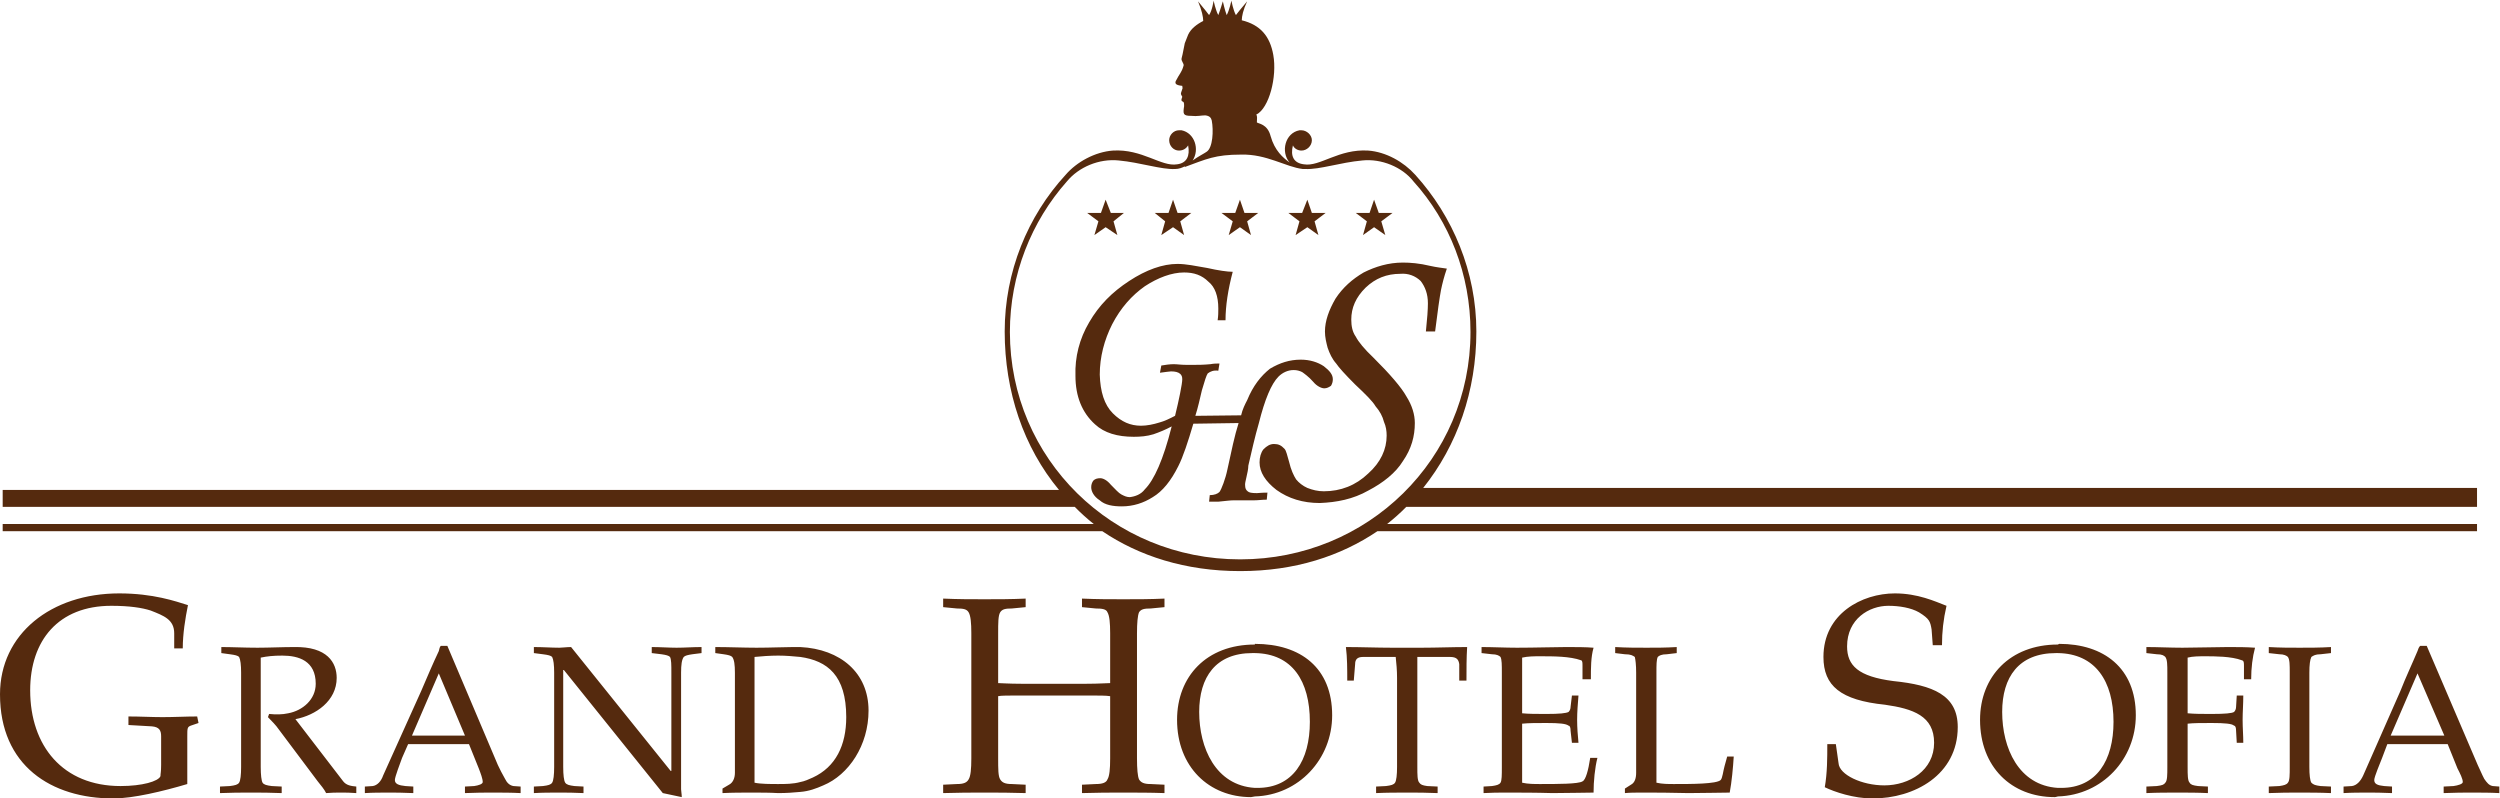 <?xml version="1.0" encoding="UTF-8"?>
<svg xmlns="http://www.w3.org/2000/svg" xmlns:xlink="http://www.w3.org/1999/xlink" width="14.91pt" height="4.76pt" viewBox="0 0 14.91 4.76" version="1.1">
<g id="surface1">
<path style=" stroke:none;fill-rule:nonzero;fill:rgb(33.299%,16.499%,5.499%);fill-opacity:1;" d="M 6.023 1.98 C 6.023 1.637 6.152 1.32 6.363 1.082 C 6.434 0.996 6.555 0.945 6.672 0.957 C 6.801 0.969 6.926 1.012 7.008 1.008 C 7.031 1.008 7.051 1 7.066 0.992 L 7.066 0.996 C 7.195 0.949 7.246 0.922 7.402 0.922 C 7.555 0.918 7.668 0.996 7.77 1.008 L 7.785 1.008 C 7.871 1.012 7.992 0.969 8.125 0.957 C 8.238 0.945 8.363 0.996 8.43 1.082 C 8.645 1.32 8.77 1.637 8.77 1.98 C 8.77 2.738 8.156 3.336 7.398 3.336 L 7.395 3.336 C 6.637 3.336 6.023 2.738 6.023 1.98 M 7.395 3.406 L 7.398 3.406 C 7.723 3.406 7.996 3.316 8.215 3.168 L 14.773 3.168 L 14.773 3.125 L 8.273 3.125 C 8.312 3.094 8.352 3.059 8.387 3.023 L 14.773 3.023 L 14.773 2.91 L 8.488 2.91 C 8.691 2.656 8.805 2.332 8.805 1.977 C 8.805 1.621 8.664 1.289 8.441 1.043 C 8.371 0.965 8.266 0.906 8.16 0.898 C 7.984 0.887 7.871 0.996 7.777 0.98 C 7.715 0.973 7.695 0.93 7.711 0.867 C 7.719 0.887 7.742 0.898 7.762 0.898 C 7.793 0.898 7.824 0.871 7.824 0.836 C 7.824 0.805 7.793 0.777 7.762 0.777 L 7.75 0.777 C 7.664 0.793 7.637 0.906 7.691 0.969 C 7.652 0.941 7.602 0.898 7.578 0.812 C 7.559 0.738 7.504 0.738 7.496 0.73 C 7.496 0.711 7.5 0.691 7.492 0.684 C 7.57 0.645 7.617 0.457 7.594 0.328 C 7.574 0.215 7.516 0.148 7.406 0.121 C 7.406 0.098 7.414 0.059 7.438 0.008 C 7.398 0.055 7.383 0.074 7.371 0.09 C 7.355 0.062 7.344 0.004 7.344 0.004 C 7.344 0.004 7.332 0.062 7.316 0.09 C 7.305 0.062 7.293 0.008 7.293 0.008 C 7.293 0.008 7.277 0.062 7.266 0.09 C 7.25 0.062 7.238 0.004 7.238 0.004 C 7.238 0.004 7.23 0.062 7.211 0.09 C 7.199 0.074 7.184 0.055 7.145 0.008 C 7.168 0.062 7.176 0.102 7.176 0.125 C 7.137 0.145 7.102 0.172 7.086 0.207 C 7.082 0.219 7.07 0.246 7.066 0.258 C 7.062 0.273 7.055 0.32 7.047 0.348 C 7.043 0.363 7.062 0.379 7.059 0.391 C 7.047 0.434 7.035 0.438 7.012 0.484 C 7.008 0.496 7.008 0.508 7.051 0.512 C 7.051 0.52 7.055 0.527 7.051 0.531 C 7.051 0.535 7.043 0.551 7.043 0.559 C 7.043 0.566 7.051 0.574 7.051 0.578 L 7.047 0.59 C 7.043 0.605 7.055 0.605 7.059 0.609 C 7.062 0.617 7.062 0.617 7.062 0.633 C 7.055 0.68 7.055 0.691 7.105 0.691 C 7.141 0.695 7.164 0.688 7.188 0.688 C 7.215 0.691 7.223 0.703 7.227 0.719 C 7.238 0.777 7.234 0.883 7.195 0.906 C 7.184 0.914 7.145 0.934 7.113 0.957 C 7.156 0.891 7.125 0.793 7.047 0.777 L 7.031 0.777 C 7 0.777 6.973 0.805 6.973 0.836 C 6.973 0.871 7 0.898 7.031 0.898 C 7.055 0.898 7.074 0.887 7.086 0.867 C 7.098 0.93 7.078 0.973 7.02 0.98 C 6.926 0.996 6.812 0.887 6.637 0.898 C 6.531 0.906 6.422 0.965 6.355 1.043 C 6.129 1.289 5.992 1.621 5.992 1.977 C 5.992 2.336 6.105 2.668 6.316 2.922 L 0.016 2.922 L 0.016 3.023 L 6.41 3.023 C 6.445 3.059 6.484 3.094 6.523 3.125 L 0.016 3.125 L 0.016 3.168 L 6.574 3.168 C 6.793 3.316 7.07 3.406 7.395 3.406 M 7.477 2.984 C 7.504 2.984 7.527 2.98 7.555 2.98 L 7.559 2.938 C 7.523 2.938 7.504 2.941 7.496 2.941 C 7.465 2.941 7.449 2.938 7.441 2.93 C 7.43 2.922 7.426 2.91 7.426 2.895 C 7.422 2.879 7.445 2.816 7.445 2.777 C 7.465 2.691 7.484 2.605 7.508 2.523 C 7.543 2.383 7.582 2.289 7.625 2.246 C 7.648 2.223 7.68 2.207 7.715 2.207 C 7.734 2.207 7.75 2.211 7.766 2.219 C 7.777 2.227 7.805 2.246 7.832 2.277 C 7.855 2.305 7.883 2.316 7.898 2.316 C 7.914 2.316 7.926 2.309 7.938 2.301 C 7.945 2.289 7.949 2.277 7.949 2.262 C 7.949 2.234 7.93 2.211 7.895 2.184 C 7.859 2.16 7.812 2.145 7.758 2.145 C 7.691 2.145 7.633 2.164 7.574 2.199 C 7.52 2.242 7.473 2.301 7.438 2.387 C 7.426 2.41 7.41 2.441 7.402 2.477 L 7.129 2.48 C 7.145 2.43 7.156 2.379 7.168 2.328 C 7.184 2.273 7.195 2.238 7.203 2.227 C 7.219 2.215 7.238 2.207 7.266 2.211 L 7.273 2.168 C 7.258 2.168 7.238 2.168 7.219 2.172 C 7.176 2.176 7.145 2.176 7.125 2.176 L 7.074 2.176 C 7.043 2.176 7.02 2.172 7 2.172 C 6.977 2.172 6.949 2.176 6.926 2.18 L 6.918 2.223 C 6.953 2.219 6.973 2.215 6.984 2.215 C 7.008 2.215 7.027 2.219 7.039 2.23 C 7.047 2.238 7.051 2.246 7.051 2.262 C 7.051 2.289 7.031 2.387 7.008 2.48 C 6.977 2.496 6.945 2.512 6.914 2.52 C 6.879 2.531 6.84 2.539 6.805 2.539 C 6.742 2.539 6.688 2.516 6.637 2.465 C 6.586 2.414 6.562 2.336 6.559 2.234 C 6.559 2.129 6.586 2.027 6.633 1.934 C 6.684 1.836 6.75 1.762 6.828 1.707 C 6.906 1.656 6.988 1.625 7.062 1.625 C 7.121 1.625 7.168 1.641 7.207 1.68 C 7.246 1.711 7.266 1.766 7.266 1.84 C 7.266 1.863 7.266 1.883 7.262 1.91 L 7.309 1.91 C 7.309 1.824 7.324 1.727 7.352 1.621 C 7.32 1.621 7.266 1.613 7.199 1.598 C 7.129 1.586 7.074 1.574 7.023 1.574 C 6.934 1.574 6.836 1.609 6.734 1.676 C 6.633 1.742 6.555 1.82 6.496 1.922 C 6.438 2.02 6.41 2.129 6.414 2.242 C 6.414 2.363 6.453 2.461 6.531 2.531 C 6.586 2.582 6.664 2.605 6.762 2.605 C 6.801 2.605 6.84 2.602 6.879 2.59 C 6.914 2.578 6.953 2.562 6.988 2.543 C 6.938 2.742 6.883 2.863 6.828 2.918 C 6.805 2.949 6.77 2.961 6.738 2.965 C 6.719 2.965 6.703 2.957 6.688 2.949 C 6.672 2.941 6.652 2.918 6.625 2.891 C 6.602 2.863 6.578 2.852 6.562 2.852 C 6.547 2.852 6.531 2.855 6.52 2.867 C 6.512 2.879 6.508 2.891 6.508 2.906 C 6.508 2.93 6.523 2.961 6.559 2.984 C 6.59 3.012 6.637 3.02 6.691 3.02 C 6.758 3.02 6.82 3 6.875 2.965 C 6.934 2.93 6.984 2.867 7.027 2.781 C 7.055 2.727 7.086 2.633 7.117 2.527 L 7.387 2.523 C 7.363 2.598 7.344 2.691 7.32 2.801 C 7.309 2.855 7.285 2.918 7.273 2.934 C 7.262 2.945 7.242 2.953 7.215 2.953 L 7.211 2.992 L 7.266 2.992 C 7.309 2.988 7.336 2.984 7.355 2.984 L 7.41 2.984 C 7.438 2.984 7.461 2.984 7.477 2.984 M 7.918 2.074 C 7.93 2.109 7.945 2.141 7.969 2.168 C 7.984 2.191 8.023 2.234 8.082 2.293 C 8.145 2.352 8.188 2.395 8.203 2.422 C 8.23 2.453 8.246 2.484 8.254 2.516 C 8.266 2.543 8.27 2.57 8.27 2.598 C 8.27 2.68 8.234 2.758 8.16 2.824 C 8.086 2.895 7.996 2.93 7.895 2.93 C 7.859 2.93 7.828 2.922 7.797 2.91 C 7.77 2.898 7.746 2.879 7.73 2.859 C 7.715 2.836 7.699 2.801 7.688 2.754 C 7.676 2.715 7.672 2.688 7.66 2.676 C 7.641 2.656 7.625 2.648 7.598 2.648 C 7.574 2.648 7.555 2.66 7.535 2.68 C 7.52 2.699 7.512 2.727 7.512 2.758 C 7.512 2.816 7.547 2.871 7.613 2.922 C 7.684 2.973 7.77 3 7.871 3 C 7.973 2.996 8.07 2.977 8.16 2.926 C 8.25 2.879 8.324 2.82 8.367 2.75 C 8.418 2.676 8.438 2.602 8.438 2.523 C 8.438 2.473 8.422 2.418 8.387 2.363 C 8.359 2.312 8.289 2.23 8.191 2.133 C 8.137 2.082 8.102 2.039 8.086 2.008 C 8.066 1.98 8.059 1.945 8.059 1.906 C 8.059 1.836 8.086 1.773 8.145 1.715 C 8.203 1.66 8.27 1.633 8.352 1.633 C 8.398 1.629 8.441 1.645 8.473 1.676 C 8.5 1.711 8.516 1.754 8.516 1.809 C 8.516 1.844 8.512 1.902 8.504 1.977 L 8.559 1.977 C 8.574 1.855 8.586 1.773 8.594 1.73 C 8.602 1.691 8.613 1.648 8.629 1.602 C 8.602 1.598 8.566 1.594 8.531 1.586 C 8.465 1.57 8.41 1.566 8.367 1.566 C 8.281 1.566 8.203 1.59 8.133 1.625 C 8.066 1.664 8.008 1.715 7.965 1.781 C 7.926 1.848 7.902 1.914 7.902 1.977 C 7.902 2.012 7.91 2.043 7.918 2.074 M 8.129 1.402 L 8.195 1.355 L 8.262 1.402 L 8.238 1.32 L 8.305 1.27 L 8.223 1.27 L 8.195 1.191 L 8.168 1.27 L 8.086 1.27 L 8.152 1.32 Z M 7.727 1.402 L 7.797 1.355 L 7.863 1.402 L 7.84 1.32 L 7.906 1.27 L 7.824 1.27 L 7.797 1.191 L 7.766 1.27 L 7.684 1.27 L 7.75 1.32 Z M 7.328 1.402 L 7.395 1.355 L 7.461 1.402 L 7.438 1.32 L 7.504 1.27 L 7.422 1.27 L 7.395 1.191 L 7.367 1.27 L 7.285 1.27 L 7.352 1.32 Z M 6.926 1.402 L 6.996 1.355 L 7.062 1.402 L 7.039 1.32 L 7.105 1.27 L 7.023 1.27 L 6.996 1.191 L 6.969 1.27 L 6.887 1.27 L 6.949 1.32 Z M 6.527 1.402 L 6.594 1.355 L 6.664 1.402 L 6.641 1.32 L 6.703 1.27 L 6.625 1.27 L 6.594 1.191 L 6.566 1.27 L 6.484 1.27 L 6.551 1.32 Z M 7.5 4.699 L 7.484 4.699 C 7.25 4.684 7.152 4.461 7.152 4.246 C 7.152 4.039 7.25 3.895 7.469 3.895 L 7.484 3.895 C 7.707 3.898 7.812 4.062 7.812 4.305 C 7.812 4.535 7.711 4.699 7.5 4.699 M 7.484 3.84 L 7.484 3.844 C 7.195 3.844 7.02 4.035 7.02 4.293 C 7.02 4.574 7.211 4.754 7.461 4.754 L 7.484 4.75 C 7.746 4.742 7.945 4.527 7.945 4.266 C 7.945 3.984 7.758 3.84 7.484 3.84 M 12.293 4.699 L 12.273 4.699 C 12.039 4.684 11.941 4.461 11.941 4.246 C 11.941 4.039 12.039 3.895 12.262 3.895 L 12.273 3.895 C 12.496 3.898 12.605 4.062 12.605 4.305 C 12.605 4.535 12.504 4.699 12.293 4.699 M 12.281 3.84 L 12.273 3.844 C 11.988 3.844 11.809 4.035 11.809 4.293 C 11.809 4.574 11.996 4.754 12.254 4.754 C 12.262 4.754 12.27 4.75 12.273 4.75 C 12.539 4.742 12.738 4.527 12.738 4.266 C 12.738 3.984 12.547 3.84 12.281 3.84 M 8.301 3.863 C 8.211 3.863 8.117 3.859 8.027 3.859 C 8.035 3.922 8.035 3.992 8.035 4.059 L 8.074 4.059 L 8.082 3.961 C 8.082 3.934 8.094 3.918 8.129 3.918 L 8.324 3.918 C 8.328 3.957 8.332 3.996 8.332 4.043 L 8.332 4.574 C 8.332 4.621 8.328 4.656 8.32 4.668 C 8.312 4.68 8.297 4.684 8.266 4.688 L 8.207 4.691 L 8.207 4.73 C 8.27 4.727 8.332 4.727 8.395 4.727 C 8.453 4.727 8.508 4.727 8.574 4.73 L 8.574 4.691 L 8.512 4.688 C 8.484 4.684 8.473 4.68 8.465 4.668 C 8.453 4.656 8.453 4.621 8.453 4.574 L 8.453 4.043 C 8.453 3.996 8.453 3.957 8.453 3.918 L 8.648 3.918 C 8.688 3.918 8.699 3.934 8.703 3.961 L 8.703 4.059 L 8.746 4.059 C 8.746 3.992 8.746 3.922 8.75 3.859 C 8.66 3.859 8.57 3.863 8.48 3.863 Z M 13.016 3.863 C 12.941 3.863 12.871 3.859 12.801 3.859 L 12.801 3.895 L 12.863 3.902 C 12.895 3.902 12.906 3.91 12.914 3.918 C 12.926 3.934 12.926 3.965 12.926 4.012 L 12.926 4.574 C 12.926 4.621 12.926 4.656 12.914 4.668 C 12.906 4.68 12.895 4.684 12.863 4.688 L 12.801 4.691 L 12.801 4.73 C 12.867 4.727 12.926 4.727 12.988 4.727 C 13.047 4.727 13.105 4.727 13.168 4.73 L 13.168 4.691 L 13.109 4.688 C 13.078 4.684 13.066 4.68 13.059 4.668 C 13.047 4.656 13.047 4.621 13.047 4.574 L 13.047 4.316 C 13.082 4.312 13.129 4.312 13.191 4.312 C 13.27 4.312 13.312 4.316 13.324 4.328 C 13.332 4.328 13.336 4.34 13.336 4.359 L 13.34 4.43 L 13.379 4.43 C 13.379 4.387 13.375 4.34 13.375 4.293 C 13.375 4.246 13.379 4.199 13.379 4.148 L 13.34 4.148 L 13.336 4.215 C 13.336 4.227 13.332 4.238 13.324 4.246 C 13.312 4.254 13.27 4.258 13.191 4.258 C 13.129 4.258 13.09 4.258 13.047 4.254 L 13.047 3.922 C 13.078 3.914 13.117 3.914 13.152 3.914 C 13.207 3.914 13.309 3.914 13.371 3.938 C 13.383 3.941 13.383 3.953 13.383 3.973 L 13.383 4.051 L 13.426 4.051 C 13.426 3.984 13.434 3.918 13.449 3.863 C 13.398 3.859 13.344 3.859 13.285 3.859 C 13.215 3.859 13.098 3.863 13.016 3.863 M 6.453 3.57 L 6.453 3.621 L 6.535 3.629 C 6.574 3.629 6.598 3.633 6.605 3.652 C 6.617 3.672 6.621 3.715 6.621 3.777 L 6.621 4.074 C 6.598 4.074 6.555 4.078 6.48 4.078 L 6.09 4.078 C 6.016 4.078 5.969 4.074 5.953 4.074 L 5.953 3.777 C 5.953 3.715 5.953 3.672 5.965 3.652 C 5.977 3.633 5.996 3.629 6.035 3.629 L 6.117 3.621 L 6.117 3.57 C 6.027 3.574 5.953 3.574 5.871 3.574 C 5.793 3.574 5.715 3.574 5.625 3.57 L 5.625 3.621 L 5.707 3.629 C 5.746 3.629 5.766 3.633 5.777 3.652 C 5.789 3.672 5.793 3.715 5.793 3.777 L 5.793 4.523 C 5.793 4.586 5.789 4.629 5.777 4.648 C 5.766 4.668 5.746 4.676 5.707 4.676 L 5.625 4.68 L 5.625 4.73 C 5.715 4.727 5.793 4.727 5.871 4.727 C 5.953 4.727 6.027 4.727 6.117 4.73 L 6.117 4.68 L 6.035 4.676 C 5.996 4.676 5.977 4.668 5.965 4.648 C 5.953 4.629 5.953 4.586 5.953 4.523 L 5.953 4.152 C 5.969 4.148 6.016 4.148 6.09 4.148 L 6.48 4.148 C 6.555 4.148 6.598 4.148 6.621 4.152 L 6.621 4.523 C 6.621 4.586 6.617 4.629 6.605 4.648 C 6.598 4.668 6.574 4.676 6.535 4.676 L 6.453 4.68 L 6.453 4.73 C 6.543 4.727 6.621 4.727 6.699 4.727 C 6.781 4.727 6.859 4.727 6.945 4.73 L 6.945 4.68 L 6.863 4.676 C 6.824 4.676 6.805 4.668 6.793 4.648 C 6.785 4.629 6.781 4.586 6.781 4.523 L 6.781 3.777 C 6.781 3.715 6.785 3.672 6.793 3.652 C 6.805 3.633 6.824 3.629 6.863 3.629 L 6.945 3.621 L 6.945 3.57 C 6.859 3.574 6.781 3.574 6.699 3.574 C 6.621 3.574 6.543 3.574 6.453 3.57 M 9.438 4.66 C 9.414 4.676 9.289 4.676 9.184 4.676 C 9.152 4.676 9.113 4.676 9.078 4.668 L 9.078 4.316 C 9.117 4.312 9.164 4.312 9.223 4.312 C 9.301 4.312 9.34 4.316 9.355 4.328 C 9.363 4.328 9.367 4.34 9.367 4.359 L 9.375 4.43 L 9.414 4.43 C 9.41 4.387 9.406 4.34 9.406 4.293 C 9.406 4.246 9.41 4.199 9.414 4.148 L 9.375 4.148 L 9.367 4.215 C 9.367 4.227 9.363 4.238 9.355 4.246 C 9.34 4.254 9.301 4.258 9.223 4.258 C 9.164 4.258 9.117 4.258 9.078 4.254 L 9.078 3.922 C 9.113 3.914 9.152 3.914 9.184 3.914 C 9.266 3.914 9.363 3.914 9.43 3.938 C 9.438 3.941 9.438 3.953 9.438 3.973 L 9.438 4.051 L 9.488 4.051 C 9.488 3.984 9.488 3.918 9.504 3.863 C 9.457 3.859 9.398 3.859 9.34 3.859 C 9.273 3.859 9.156 3.863 9.047 3.863 C 8.977 3.863 8.902 3.859 8.836 3.859 L 8.836 3.895 L 8.898 3.902 C 8.926 3.902 8.941 3.91 8.949 3.918 C 8.957 3.934 8.957 3.965 8.957 4.012 L 8.957 4.574 C 8.957 4.621 8.957 4.656 8.949 4.668 C 8.941 4.68 8.926 4.684 8.898 4.688 L 8.848 4.691 L 8.848 4.73 C 8.898 4.727 8.938 4.727 8.984 4.727 C 9.062 4.727 9.16 4.727 9.258 4.73 C 9.352 4.73 9.449 4.727 9.504 4.727 C 9.504 4.66 9.512 4.578 9.527 4.52 L 9.484 4.52 C 9.473 4.594 9.457 4.652 9.438 4.66 M 10.285 4.57 C 10.277 4.598 10.273 4.641 10.262 4.652 C 10.238 4.676 10.086 4.676 9.984 4.676 C 9.949 4.676 9.914 4.676 9.879 4.668 L 9.879 4.012 C 9.879 3.965 9.879 3.934 9.887 3.918 C 9.895 3.91 9.91 3.902 9.941 3.902 L 10 3.895 L 10 3.859 C 9.934 3.863 9.879 3.863 9.82 3.863 C 9.758 3.863 9.703 3.863 9.633 3.859 L 9.633 3.895 L 9.691 3.902 C 9.727 3.902 9.738 3.91 9.75 3.918 C 9.754 3.934 9.758 3.965 9.758 4.012 L 9.758 4.609 C 9.758 4.641 9.75 4.668 9.727 4.68 L 9.691 4.703 L 9.691 4.73 C 9.723 4.727 9.75 4.727 9.793 4.727 C 9.875 4.727 9.957 4.727 10.07 4.73 C 10.16 4.73 10.262 4.727 10.316 4.727 C 10.328 4.664 10.336 4.578 10.34 4.512 L 10.301 4.512 Z M 11.293 4.062 C 11.082 4.035 11.016 3.969 11.016 3.855 C 11.016 3.691 11.148 3.613 11.262 3.613 C 11.328 3.613 11.398 3.625 11.445 3.652 C 11.508 3.691 11.512 3.707 11.52 3.754 L 11.527 3.848 L 11.582 3.848 C 11.582 3.77 11.59 3.695 11.609 3.613 C 11.539 3.586 11.438 3.539 11.301 3.539 C 11.105 3.539 10.875 3.66 10.875 3.918 C 10.875 4.09 10.977 4.176 11.242 4.203 C 11.41 4.227 11.535 4.27 11.535 4.43 C 11.535 4.594 11.387 4.684 11.238 4.684 C 11.105 4.684 10.969 4.621 10.965 4.551 L 10.949 4.438 L 10.898 4.438 C 10.898 4.52 10.898 4.609 10.883 4.695 C 10.941 4.723 11.055 4.762 11.168 4.762 C 11.418 4.762 11.676 4.621 11.676 4.336 C 11.676 4.145 11.527 4.086 11.293 4.062 M 13.531 3.859 L 13.531 3.895 L 13.594 3.902 C 13.621 3.902 13.637 3.91 13.645 3.918 C 13.656 3.934 13.656 3.965 13.656 4.012 L 13.656 4.574 C 13.656 4.621 13.656 4.656 13.645 4.668 C 13.637 4.68 13.621 4.684 13.594 4.688 L 13.531 4.691 L 13.531 4.73 C 13.598 4.727 13.656 4.727 13.715 4.727 C 13.773 4.727 13.836 4.727 13.902 4.73 L 13.902 4.691 L 13.84 4.688 C 13.809 4.684 13.797 4.68 13.785 4.668 C 13.777 4.656 13.773 4.621 13.773 4.574 L 13.773 4.012 C 13.773 3.965 13.777 3.934 13.785 3.918 C 13.797 3.91 13.809 3.902 13.84 3.902 L 13.902 3.895 L 13.902 3.859 C 13.836 3.863 13.773 3.863 13.715 3.863 C 13.656 3.863 13.598 3.863 13.531 3.859 M 4.848 4.637 C 4.824 4.648 4.797 4.66 4.773 4.664 C 4.73 4.676 4.684 4.676 4.641 4.676 C 4.598 4.676 4.535 4.676 4.5 4.668 L 4.5 3.918 C 4.535 3.914 4.598 3.91 4.641 3.91 C 4.688 3.91 4.73 3.914 4.773 3.918 C 4.934 3.941 5.047 4.027 5.047 4.277 C 5.047 4.445 4.984 4.574 4.848 4.637 M 4.773 3.859 L 4.73 3.859 C 4.68 3.859 4.594 3.863 4.512 3.863 C 4.434 3.863 4.348 3.859 4.266 3.859 L 4.266 3.895 L 4.316 3.902 C 4.344 3.906 4.359 3.91 4.367 3.918 C 4.379 3.934 4.383 3.965 4.383 4.012 L 4.383 4.609 C 4.383 4.641 4.371 4.668 4.348 4.68 L 4.309 4.703 L 4.309 4.73 C 4.367 4.727 4.426 4.727 4.48 4.727 C 4.539 4.727 4.59 4.727 4.641 4.73 C 4.691 4.73 4.73 4.727 4.773 4.723 C 4.824 4.719 4.867 4.703 4.91 4.684 C 5.062 4.621 5.18 4.445 5.18 4.238 C 5.18 4.012 5.012 3.871 4.773 3.859 M 1.762 4.289 C 1.883 4.266 2.008 4.18 2.008 4.043 C 2.008 3.953 1.953 3.855 1.754 3.859 C 1.684 3.859 1.605 3.863 1.535 3.863 C 1.457 3.863 1.387 3.859 1.32 3.859 L 1.32 3.895 L 1.371 3.902 C 1.402 3.906 1.418 3.91 1.426 3.918 C 1.434 3.934 1.438 3.965 1.438 4.012 L 1.438 4.574 C 1.438 4.621 1.434 4.656 1.426 4.668 C 1.418 4.68 1.402 4.684 1.371 4.688 L 1.312 4.691 L 1.312 4.73 C 1.379 4.727 1.438 4.727 1.496 4.727 C 1.555 4.727 1.613 4.727 1.68 4.73 L 1.68 4.691 L 1.621 4.688 C 1.59 4.684 1.574 4.68 1.566 4.668 C 1.559 4.656 1.555 4.621 1.555 4.574 L 1.555 3.922 C 1.594 3.914 1.629 3.91 1.684 3.91 C 1.781 3.91 1.883 3.941 1.883 4.078 C 1.883 4.172 1.805 4.238 1.719 4.254 C 1.684 4.262 1.645 4.262 1.605 4.258 L 1.598 4.277 C 1.621 4.301 1.645 4.324 1.664 4.352 L 1.895 4.66 C 1.914 4.684 1.934 4.707 1.945 4.73 C 1.977 4.727 2.004 4.727 2.035 4.727 C 2.062 4.727 2.09 4.727 2.125 4.73 L 2.125 4.691 C 2.094 4.688 2.066 4.684 2.047 4.66 Z M 0.969 4.277 C 0.906 4.277 0.836 4.273 0.766 4.273 L 0.766 4.324 L 0.906 4.332 C 0.949 4.336 0.961 4.355 0.961 4.391 L 0.961 4.562 C 0.961 4.605 0.957 4.613 0.957 4.629 C 0.945 4.66 0.848 4.688 0.719 4.688 C 0.375 4.688 0.18 4.449 0.18 4.117 C 0.18 3.82 0.348 3.613 0.664 3.613 C 0.773 3.613 0.848 3.625 0.898 3.641 C 0.977 3.672 1.039 3.695 1.039 3.777 L 1.039 3.867 L 1.09 3.867 C 1.09 3.781 1.105 3.688 1.121 3.609 C 1.047 3.586 0.914 3.539 0.711 3.539 C 0.305 3.539 0 3.781 0 4.141 C 0 4.566 0.305 4.762 0.676 4.762 C 0.793 4.762 0.973 4.719 1.117 4.676 L 1.117 4.391 C 1.117 4.344 1.117 4.336 1.137 4.328 L 1.184 4.312 L 1.176 4.273 C 1.109 4.273 1.039 4.277 0.969 4.277 M 14.258 4.387 L 14.418 4.016 L 14.578 4.387 Z M 14.867 4.688 C 14.844 4.684 14.832 4.668 14.816 4.645 C 14.801 4.617 14.789 4.586 14.777 4.562 L 14.473 3.852 L 14.434 3.852 C 14.426 3.859 14.422 3.871 14.418 3.883 C 14.387 3.957 14.348 4.039 14.316 4.121 L 14.094 4.625 C 14.078 4.66 14.055 4.684 14.027 4.688 L 13.977 4.691 L 13.977 4.73 C 14.027 4.727 14.074 4.727 14.121 4.727 C 14.156 4.727 14.207 4.727 14.266 4.73 L 14.266 4.691 L 14.219 4.688 C 14.18 4.684 14.16 4.676 14.16 4.652 C 14.16 4.633 14.195 4.551 14.207 4.52 L 14.238 4.438 L 14.598 4.438 L 14.656 4.582 C 14.672 4.613 14.688 4.645 14.688 4.664 C 14.688 4.676 14.66 4.684 14.633 4.688 L 14.574 4.691 L 14.574 4.73 C 14.645 4.727 14.695 4.727 14.738 4.727 C 14.797 4.727 14.852 4.727 14.906 4.73 L 14.906 4.691 Z M 2.457 4.387 L 2.617 4.016 L 2.773 4.387 Z M 3.012 4.645 C 2.996 4.617 2.98 4.586 2.969 4.562 L 2.668 3.852 L 2.629 3.852 C 2.621 3.859 2.621 3.871 2.617 3.883 C 2.582 3.957 2.547 4.039 2.512 4.121 L 2.285 4.625 C 2.273 4.66 2.25 4.684 2.223 4.688 L 2.176 4.691 L 2.176 4.73 C 2.223 4.727 2.27 4.727 2.32 4.727 C 2.355 4.727 2.402 4.727 2.465 4.73 L 2.465 4.691 L 2.418 4.688 C 2.379 4.684 2.355 4.676 2.355 4.652 C 2.355 4.633 2.387 4.551 2.398 4.52 L 2.434 4.438 L 2.797 4.438 L 2.855 4.582 C 2.867 4.613 2.879 4.645 2.879 4.664 C 2.879 4.676 2.855 4.684 2.828 4.688 L 2.773 4.691 L 2.773 4.73 C 2.836 4.727 2.895 4.727 2.938 4.727 C 2.992 4.727 3.051 4.727 3.105 4.73 L 3.105 4.691 L 3.062 4.688 C 3.039 4.684 3.023 4.668 3.012 4.645 M 3.887 3.859 L 3.887 3.895 L 3.945 3.902 C 3.973 3.906 3.988 3.91 3.996 3.918 C 4.004 3.934 4.004 3.965 4.004 4.012 L 4.004 4.598 L 4 4.598 L 3.406 3.859 C 3.379 3.859 3.355 3.863 3.336 3.863 C 3.289 3.863 3.238 3.859 3.184 3.859 L 3.184 3.895 L 3.238 3.902 C 3.27 3.906 3.285 3.91 3.293 3.918 C 3.301 3.934 3.305 3.965 3.305 4.012 L 3.305 4.574 C 3.305 4.621 3.301 4.656 3.293 4.668 C 3.285 4.68 3.27 4.684 3.238 4.688 L 3.184 4.691 L 3.184 4.73 C 3.234 4.727 3.285 4.727 3.328 4.727 C 3.379 4.727 3.426 4.727 3.48 4.73 L 3.48 4.691 L 3.426 4.688 C 3.395 4.684 3.379 4.68 3.371 4.668 C 3.363 4.656 3.359 4.621 3.359 4.574 L 3.359 3.996 L 3.363 3.996 L 3.953 4.73 L 4.066 4.754 C 4.066 4.734 4.062 4.719 4.062 4.707 L 4.062 4.012 C 4.062 3.965 4.066 3.934 4.078 3.918 C 4.086 3.91 4.102 3.906 4.129 3.902 L 4.184 3.895 L 4.184 3.859 C 4.129 3.859 4.086 3.863 4.035 3.863 C 3.988 3.863 3.938 3.859 3.887 3.859 "/>
</g>
</svg>
